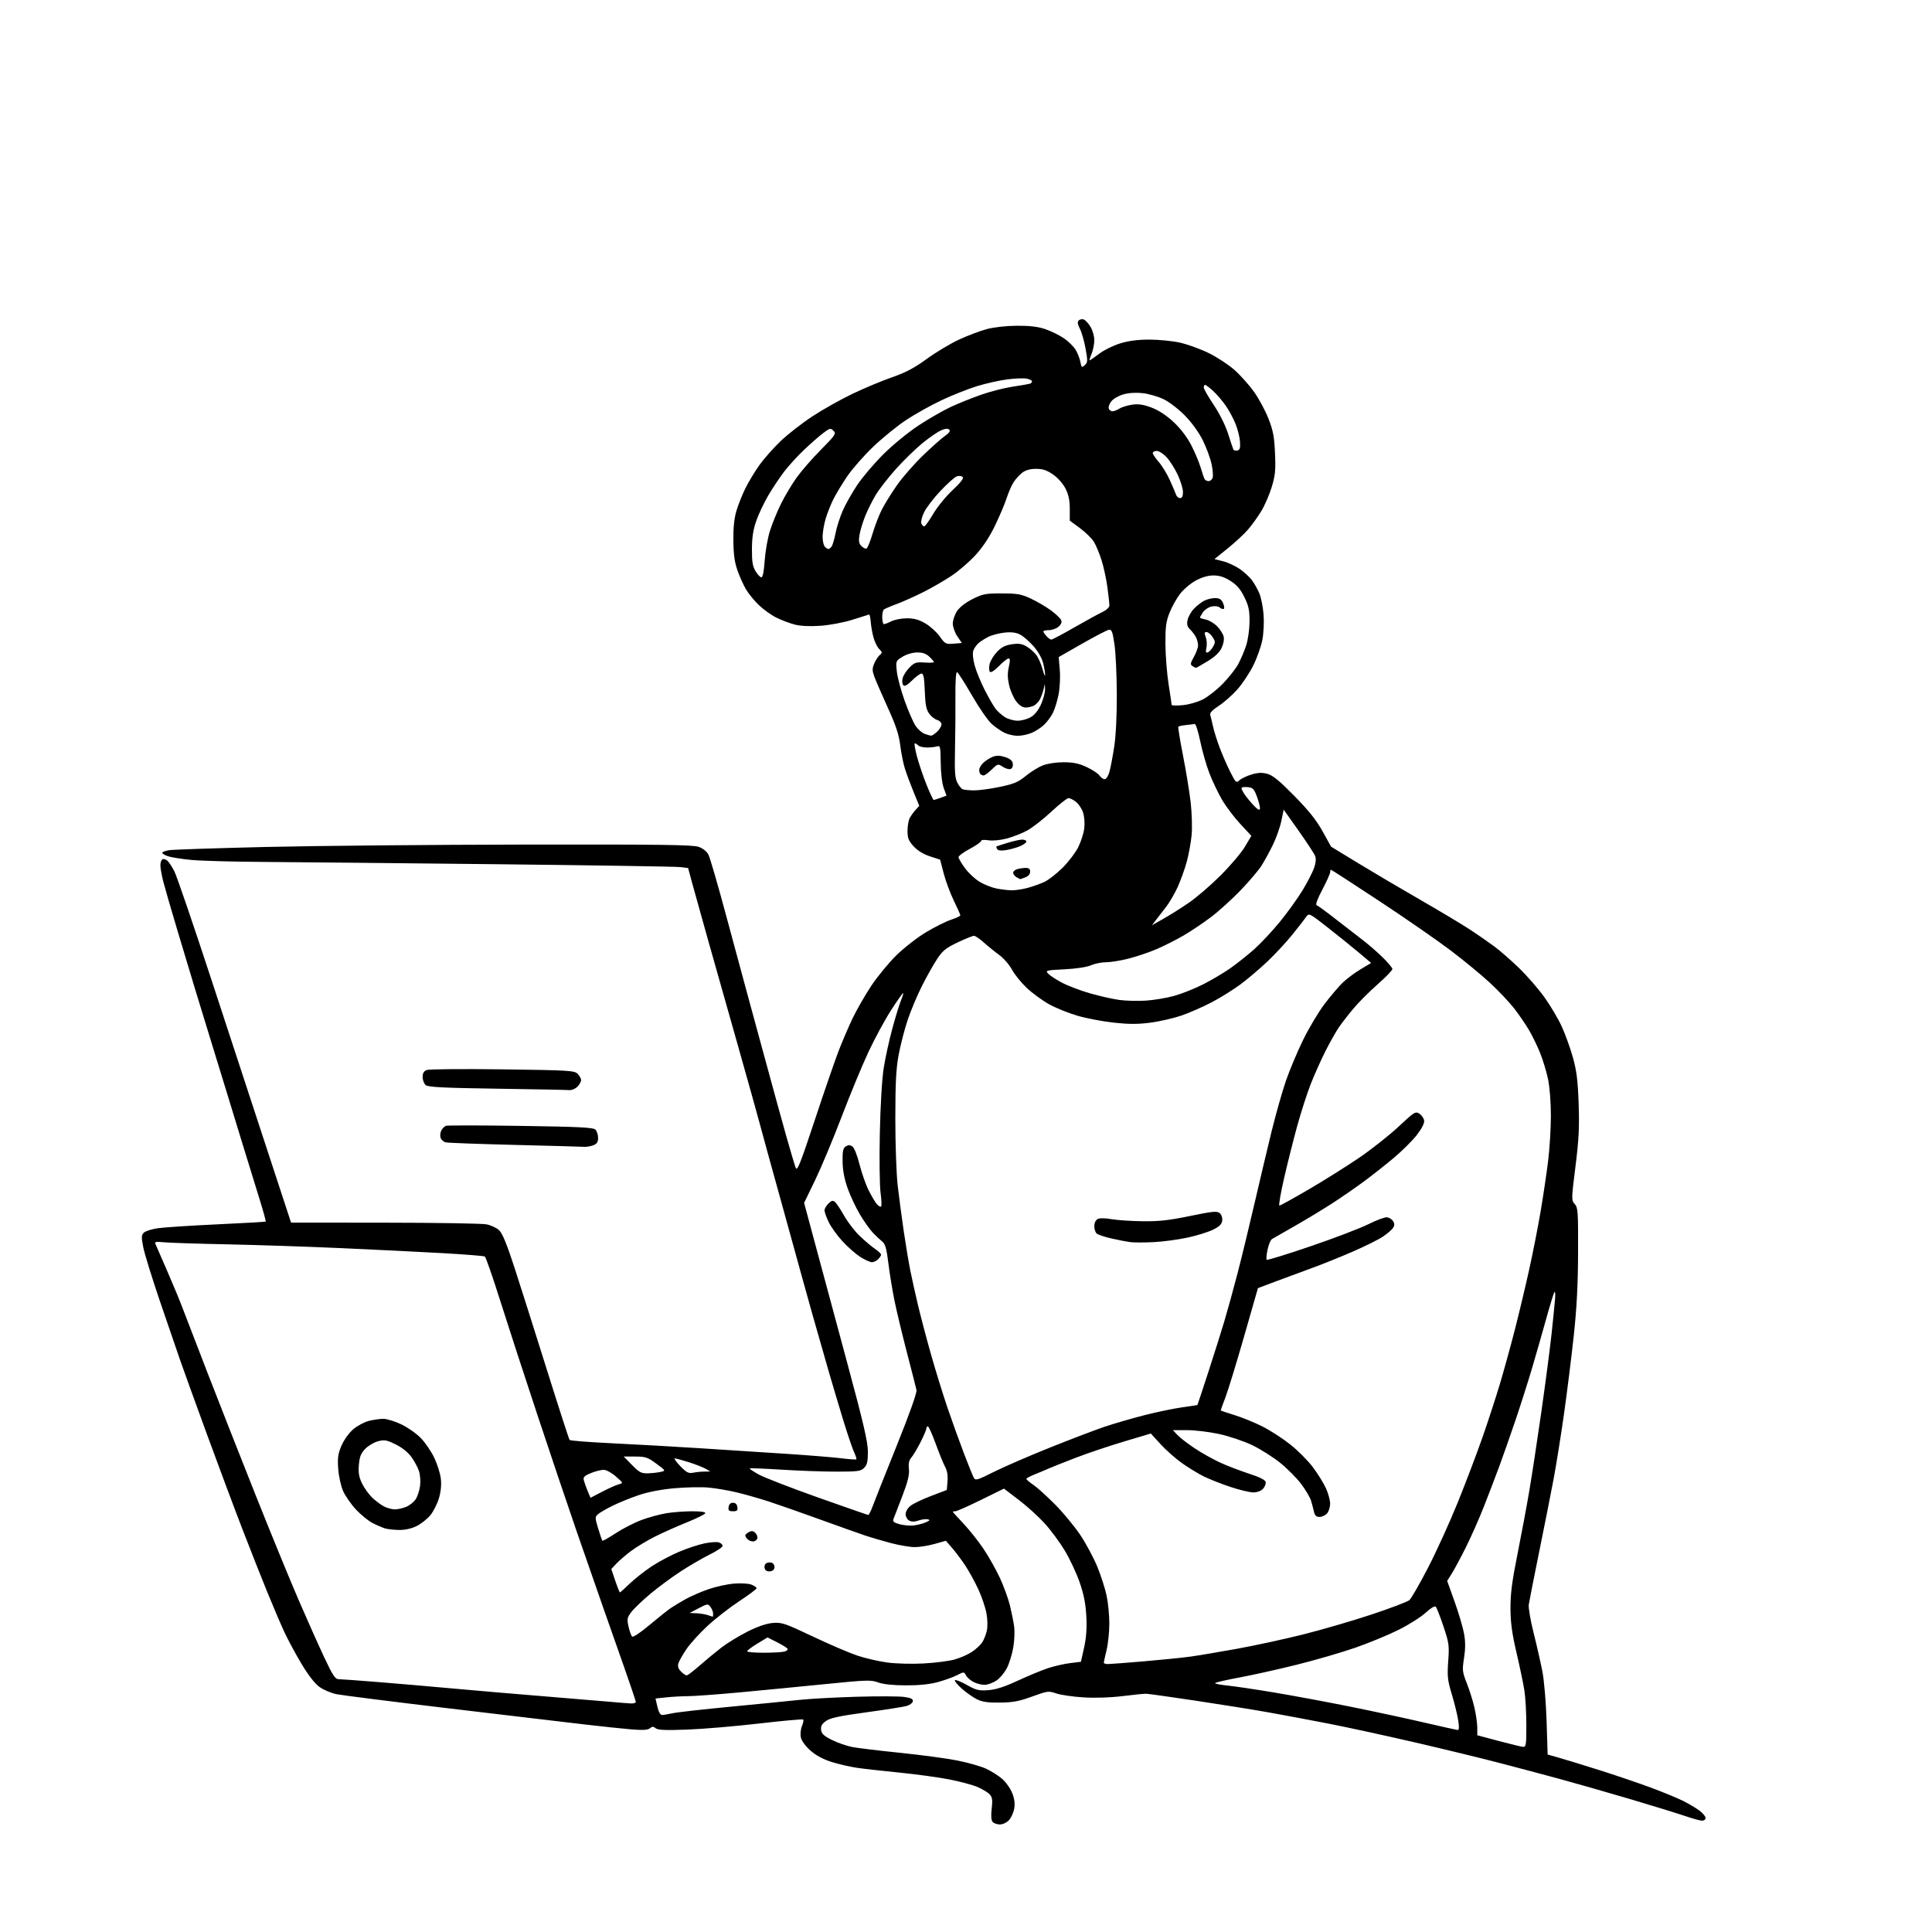 <svg version="1.1" xmlns="http://www.w3.org/2000/svg" xmlns:xlink="http://www.w3.org/1999/xlink" width="1024" height="1024" viewBox="0 0 1024 1024"><path stroke="none" fill="black" fill-rule="evenodd" d="M529.948,967.0C528.461,967.0 526.73,966.379 526.1,965.62C525.349,964.716 525.183,962.295 525.617,958.603C526.153,954.045 525.952,952.604 524.568,951.076C523.627,950.036 520.734,948.272 518.139,947.155C515.544,946.039 508.713,944.213 502.96,943.098C497.207,941.984 485.3,940.36 476.5,939.489C467.7,938.619 457.575,937.474 454.0,936.945C450.425,936.415 444.461,935.029 440.747,933.865C436.316,932.475 432.475,930.41 429.573,927.855C426.94,925.537 424.88,922.73 424.481,920.915C424.101,919.183 424.342,916.588 425.041,914.902C425.716,913.271 426.023,911.689 425.722,911.388C425.421,911.087 414.897,912.036 402.337,913.497C389.777,914.958 372.649,916.408 364.274,916.719C352.774,917.147 348.676,916.976 347.524,916.02C346.296,915 345.705,915 344.477,916.019C343.366,916.941 340.724,917.103 334.727,916.617C330.202,916.25 318.85,915.053 309.5,913.955C300.15,912.858 267.975,909.046 238.0,905.484C208.025,901.921 181.17,898.53 178.323,897.948C175.476,897.365 171.408,895.629 169.284,894.09C166.827,892.311 163.345,887.814 159.719,881.737C156.582,876.481 152.493,868.878 150.63,864.841C148.768,860.803 144.763,851.425 141.729,844.0C138.695,836.575 132.738,821.5 128.49,810.5C124.242,799.5 115.827,777.0 109.791,760.5C103.755,744.0 97.327,726.225 95.505,721.0C93.684,715.775 88.814,701.573 84.684,689.44C80.554,677.307 76.621,664.563 75.944,661.119C74.889,655.759 74.927,654.644 76.208,653.364C77.031,652.541 80.358,651.474 83.602,650.993C86.846,650.512 100.975,649.586 115.0,648.936C129.025,648.285 140.651,647.62 140.836,647.457C141.021,647.294 139.517,641.837 137.493,635.33C135.47,628.824 131.122,614.725 127.832,604.0C124.541,593.275 121.172,582.25 120.344,579.5C119.516,576.75 116.199,565.95 112.972,555.5C109.746,545.05 105.472,531.1 103.474,524.5C101.475,517.9 97.21,503.725 93.994,493.0C90.779,482.275 87.44,470.735 86.574,467.356C85.708,463.976 85,460.065 85,458.665C85,457.264 85.47,455.828 86.044,455.473C86.618,455.118 87.778,455.401 88.622,456.101C89.466,456.801 91.195,459.428 92.464,461.937C93.734,464.447 102.512,490.125 111.971,519.0C121.43,547.875 134.816,588.712 141.718,609.75L154.267,648.0L203.884,648.044C231.173,648.068 255.436,648.461 257.803,648.919C260.17,649.376 263.209,650.787 264.557,652.054C266.303,653.694 268.694,659.554 272.87,672.428C276.094,682.368 283.809,706.7 290.015,726.5C296.22,746.3 301.572,762.818 301.906,763.208C302.241,763.597 312.412,764.391 324.508,764.973C336.603,765.555 357.075,766.706 370.0,767.532C382.925,768.357 403.625,769.694 416.0,770.504C428.375,771.314 441.867,772.403 445.981,772.924C450.096,773.445 453.642,773.691 453.862,773.471C454.082,773.251 453.569,771.593 452.722,769.786C451.876,767.979 449.38,760.65 447.176,753.5C444.973,746.35 441.35,734.2 439.127,726.5C436.903,718.8 432.982,705.075 430.414,696.0C427.846,686.925 425.402,678.15 424.982,676.5C424.562,674.85 419.842,657.75 414.493,638.5C409.144,619.25 403.755,599.675 402.518,595.0C401.281,590.325 396.125,571.875 391.061,554.0C385.997,536.125 378.996,511.375 375.502,499.0C372.009,486.625 368.151,472.805 366.929,468.289L364.708,460.079L360.604,459.574C358.347,459.296 313.975,458.606 262.0,458.04C210.025,457.475 154.675,456.931 139.0,456.832C123.325,456.733 106.45,456.267 101.5,455.795C96.55,455.323 91.037,454.467 89.25,453.891C87.463,453.316 86,452.469 86,452.01C86,451.551 87.687,450.919 89.75,450.605C91.812,450.291 114.875,449.527 141.0,448.907C167.125,448.287 228.55,447.717 277.5,447.64C349.393,447.527 367.224,447.756 370.267,448.833C372.58,449.652 374.599,451.258 375.497,452.994C376.301,454.549 380.566,469.249 384.975,485.661C389.384,502.072 394.107,519.55 395.47,524.5C396.834,529.45 401.32,545.923 405.441,561.107C409.561,576.291 414.701,594.966 416.862,602.607C419.024,610.248 421.216,617.593 421.734,618.929C422.531,620.983 424.076,617.131 431.763,593.929C436.76,578.843 442.436,562.358 444.375,557.295C446.314,552.232 449.684,544.354 451.863,539.787C454.043,535.22 458.512,527.438 461.796,522.492C465.079,517.546 471.081,510.256 475.133,506.292C479.185,502.327 486.239,496.842 490.808,494.103C495.377,491.364 501.34,488.384 504.058,487.481C506.776,486.578 509.0,485.536 509.0,485.166C509.0,484.796 507.441,481.28 505.536,477.353C503.631,473.426 501.22,466.933 500.179,462.924L498.286,455.635L492.893,453.877C489.442,452.753 486.33,450.843 484.25,448.575C481.572,445.654 481.0,444.223 481.0,440.449C481,437.93 481.506,434.886 482.125,433.684C482.744,432.483 484.147,430.514 485.243,429.31L487.236,427.119L484.239,419.81C482.59,415.789 480.526,410.25 479.653,407.5C478.779,404.75 477.647,399.125 477.136,395.0C476.429,389.284 474.855,384.527 470.518,375.0C467.389,368.125 464.201,360.779 463.432,358.675C462.262,355.47 462.251,354.335 463.363,351.675C464.093,349.929 465.405,347.907 466.278,347.183C467.719,345.988 467.692,345.692 465.986,343.986C464.952,342.952 463.587,340.181 462.954,337.829C462.32,335.476 461.667,331.74 461.502,329.526C461.337,327.312 460.927,325.597 460.59,325.715C460.254,325.834 456.271,327.09 451.739,328.506C447.115,329.951 439.702,331.345 434.843,331.682C429.355,332.064 424.412,331.838 421.343,331.067C418.679,330.397 414.25,328.729 411.5,327.359C408.75,325.989 404.552,322.985 402.17,320.684C399.789,318.383 396.753,314.664 395.425,312.42C394.096,310.176 392.063,305.676 390.906,302.42C389.347,298.031 388.776,293.914 388.698,286.5C388.626,279.519 389.134,274.704 390.382,270.552C391.366,267.281 393.535,261.881 395.203,258.552C396.871,255.224 400.158,249.8 402.506,246.5C404.855,243.2 409.874,237.52 413.659,233.878C417.444,230.236 425.131,224.248 430.741,220.572C436.352,216.896 446.018,211.481 452.221,208.539C458.424,205.596 467.775,201.704 473.0,199.889C480.072,197.432 484.708,194.976 491.137,190.282C495.887,186.814 503.537,182.218 508.137,180.069C512.737,177.921 519.425,175.387 523.0,174.439C526.84,173.42 533.387,172.689 539.0,172.651C545.741,172.606 550.097,173.126 554.0,174.441C557.025,175.459 561.446,177.622 563.826,179.246C566.205,180.871 569.016,183.617 570.073,185.35C571.129,187.082 572.274,189.983 572.617,191.796C573.193,194.843 573.371,194.974 574.963,193.533C576.533,192.113 576.569,191.329 575.371,184.737C574.647,180.757 573.29,176.025 572.355,174.222C571.114,171.829 570.954,170.646 571.76,169.84C572.368,169.232 573.568,169.004 574.427,169.334C575.286,169.663 576.889,171.41 577.991,173.216C579.092,175.022 579.994,178.202 579.996,180.282C579.998,182.362 579.348,185.625 578.551,187.532C577.754,189.439 577.3,191 577.542,191.0C577.785,191 580.03,189.437 582.532,187.528C585.033,185.618 590.035,183.143 593.646,182.028C598.168,180.631 602.995,180 609.158,180C614.079,180 621.344,180.712 625.303,181.583C629.261,182.453 636.13,184.935 640.567,187.097C645.003,189.26 651.199,193.316 654.335,196.111C657.47,198.905 662.111,204.1 664.648,207.655C667.184,211.21 670.62,217.579 672.283,221.809C674.775,228.148 675.39,231.374 675.778,240.16C676.178,249.196 675.912,251.938 674.031,258.16C672.811,262.197 670.298,267.975 668.446,271.0C666.595,274.025 663.445,278.395 661.448,280.712C659.45,283.029 654.639,287.49 650.757,290.627L643.699,296.329L648.307,297.499C650.842,298.143 654.785,299.965 657.07,301.548C659.355,303.132 662.254,305.794 663.514,307.464C664.773,309.134 666.557,312.3 667.478,314.5C668.399,316.7 669.407,321.739 669.717,325.698C670.036,329.775 669.754,335.627 669.065,339.198C668.397,342.664 666.229,348.762 664.248,352.749C662.267,356.735 658.459,362.452 655.785,365.452C653.111,368.452 648.685,372.357 645.95,374.129C642.612,376.292 641.133,377.869 641.452,378.926C641.713,379.792 642.37,382.525 642.913,385.0C643.455,387.475 645.05,392.558 646.458,396.295C647.865,400.033 650.392,405.814 652.072,409.143C654.981,414.906 655.215,415.115 656.969,413.528C657.982,412.611 660.853,411.247 663.349,410.496C666.706,409.485 668.877,409.392 671.693,410.138C674.574,410.901 678.053,413.743 686.0,421.823C693.652,429.604 697.721,434.704 701.0,440.625L705.5,448.751L719.5,457.287C727.2,461.982 742.05,470.745 752.5,476.761C762.95,482.776 774.875,489.911 779.0,492.617C783.125,495.322 788.983,499.377 792.018,501.628C795.054,503.879 800.967,509.046 805.159,513.11C809.351,517.175 815.369,524.1 818.532,528.5C821.695,532.9 825.831,539.869 827.724,543.987C829.617,548.105 832.293,555.53 833.672,560.487C835.662,567.643 836.289,572.699 836.715,585.026C837.146,597.522 836.816,604.023 835.021,618.332C832.848,635.659 832.838,636.164 834.646,638.167C836.347,640.052 836.493,642.177 836.415,663.861C836.354,680.871 835.711,693.249 834.122,708.0C832.908,719.275 830.576,737.95 828.94,749.5C827.304,761.05 824.822,776.575 823.424,784.0C822.027,791.425 818.594,808.75 815.795,822.5C812.996,836.25 810.512,848.85 810.274,850.5C810.036,852.15 811.197,858.9 812.854,865.5C814.51,872.1 816.607,881.325 817.514,886.0C818.434,890.744 819.411,902.331 819.724,912.22L820.285,929.941L825.893,931.516C828.977,932.382 838.7,935.363 847.5,938.14C856.3,940.916 868.757,945.148 875.183,947.543C881.608,949.938 889.258,953.096 892.183,954.561C895.107,956.025 898.962,958.321 900.75,959.663C902.538,961.004 904.0,962.754 904.0,963.551C904.0,964.348 903.179,965.0 902.175,965.0C901.171,965.0 897.009,963.857 892.925,962.459C888.841,961.062 875.6,956.989 863.5,953.41C851.4,949.83 834.75,945.07 826.5,942.833C818.25,940.595 803.85,936.77 794.5,934.331C785.15,931.892 765.125,927.028 750.0,923.521C734.875,920.014 714.4,915.562 704.5,913.627C694.6,911.692 679.975,908.951 672.0,907.535C664.025,906.12 646.7,903.343 633.5,901.365C620.3,899.387 608.6,897.744 607.5,897.715C606.4,897.687 600.775,898.25 595.0,898.967C588.542,899.769 580.574,900.031 574.301,899.648C568.691,899.306 562.185,898.365 559.843,897.558C555.754,896.149 555.242,896.215 547.042,899.205C540.138,901.723 536.87,902.337 530.0,902.41C523.578,902.478 520.583,902.044 517.75,900.636C515.688,899.611 512.088,897.069 509.75,894.986C507.413,892.903 505.792,890.9 506.149,890.534C506.506,890.168 509.336,891.301 512.438,893.052C517.369,895.835 518.796,896.183 523.789,895.822C527.87,895.526 532.355,894.084 539.5,890.768C545.0,888.216 552.2,885.239 555.5,884.153C558.8,883.067 564.068,881.864 567.206,881.479L572.912,880.78L574.586,873.26C575.765,867.96 576.116,863.046 575.774,856.619C575.422,850.009 574.45,845.073 572.239,838.68C570.562,833.829 567.01,826.242 564.345,821.818C561.68,817.395 556.842,810.868 553.593,807.314C550.345,803.759 544.183,798.184 539.901,794.924L532.115,788.997L519.921,794.999C513.214,798.299 507.113,801.0 506.363,801.0C505.614,801.0 505.0,801.124 505.0,801.275C505.0,801.426 507.524,804.218 510.608,807.48C513.692,810.742 518.48,816.765 521.247,820.866C524.014,824.966 527.954,831.961 530.003,836.41C532.052,840.86 534.438,847.425 535.306,851.0C536.174,854.575 537.166,859.525 537.511,862.0C537.856,864.475 537.671,869.383 537.099,872.907C536.528,876.432 535.034,881.381 533.78,883.906C532.526,886.431 529.971,889.51 528.102,890.749C526.233,891.987 523.398,893.0 521.802,893.0C520.206,893.0 517.586,892.32 515.98,891.49C514.374,890.659 512.58,889.083 511.993,887.988C510.937,886.013 510.896,886.013 507.154,887.922C505.078,888.98 500.482,890.628 496.94,891.583C492.671,892.734 486.96,893.304 480.0,893.274C473.196,893.244 468.06,892.696 465.408,891.714C461.664,890.329 459.285,890.405 437.408,892.608C424.259,893.932 403.825,895.909 392.0,897.002C380.175,898.094 367.979,898.991 364.897,898.994C361.815,898.997 356.622,899.279 353.358,899.62L347.422,900.241L348.439,904.62C349.096,907.453 349.993,908.991 350.977,908.976C351.815,908.962 354.3,908.545 356.5,908.048C358.7,907.551 372.65,905.983 387.5,904.563C402.35,903.143 418.775,901.516 424.0,900.949C429.225,900.381 442.749,899.646 454.052,899.315C465.356,898.984 476.746,899.035 479.362,899.427C482.978,899.969 484.045,900.526 483.81,901.748C483.639,902.633 482.15,903.74 480.5,904.209C478.85,904.678 469.218,906.191 459.096,907.572C444.886,909.511 440.031,910.554 437.79,912.149C435.623,913.692 434.966,914.885 435.194,916.858C435.435,918.942 436.663,920.079 441.0,922.24C444.025,923.747 448.905,925.431 451.844,925.982C454.784,926.533 466.259,927.916 477.344,929.055C488.43,930.194 502.0,932.023 507.5,933.12C513.0,934.216 519.771,936.146 522.546,937.408C525.321,938.67 529.229,941.14 531.231,942.898C533.232,944.655 535.628,948.078 536.554,950.503C537.712,953.534 538.02,956.101 537.538,958.707C537.153,960.793 535.896,963.513 534.745,964.75C533.57,966.012 531.465,967.0 529.948,967.0zM807.25,925.867C808.825,925.987 808.999,924.827 808.992,914.25C808.988,907.788 808.525,899.575 807.963,896.0C807.401,892.425 805.523,883.425 803.788,876.0C801.402,865.785 800.623,860.067 800.586,852.5C800.548,844.812 801.394,838.223 804.244,824.0C806.283,813.825 809.094,798.793 810.491,790.596C811.889,782.399 814.807,763.274 816.977,748.096C819.147,732.918 821.595,714.2 822.418,706.5C823.24,698.8 824.056,690.599 824.231,688.276C824.405,685.953 824.258,684.378 823.903,684.776C823.548,685.174 821.574,691.575 819.515,699.0C817.457,706.425 814.039,718.35 811.921,725.5C809.802,732.65 805.854,745.025 803.148,753.0C800.442,760.975 796.651,771.775 794.724,777.0C792.796,782.225 789.113,791.86 786.538,798.41C783.964,804.961 779.597,814.824 776.836,820.328C774.074,825.832 770.737,832.04 769.421,834.125L767.029,837.914L770.956,848.877C773.116,854.906 775.371,862.529 775.967,865.816C776.744,870.1 776.745,873.762 775.971,878.75C774.966,885.227 775.066,886.15 777.424,892.104C778.817,895.622 780.635,901.425 781.464,905.0C782.292,908.575 782.977,913.35 782.985,915.612L783.0,919.724L794.25,922.729C800.438,924.382 806.288,925.794 807.25,925.867zM772.599,916.926C773.364,916.977 773.447,915.408 772.872,911.75C772.419,908.862 770.897,902.675 769.491,898.0C767.242,890.52 767.013,888.42 767.586,880.5C768.191,872.127 768.015,870.838 765.059,862.0C763.311,856.775 761.475,852.09 760.978,851.588C760.437,851.041 758.287,852.324 755.609,854.793C753.152,857.058 746.722,861.124 741.321,863.829C735.919,866.534 725.579,870.803 718.342,873.315C711.105,875.828 697.155,879.884 687.342,882.329C677.529,884.774 663.763,887.837 656.751,889.137C649.739,890.437 644.001,891.775 644.001,892.112C644,892.448 647.038,893.029 650.75,893.402C654.462,893.775 665.6,895.433 675.5,897.087C685.4,898.741 703.4,902.089 715.5,904.527C727.6,906.965 745.15,910.735 754.5,912.905C763.85,915.076 771.994,916.885 772.599,916.926zM334.25,902.864C335.762,902.939 337.0,902.603 337.0,902.119C337.0,901.634 334.332,893.646 331.071,884.369C327.81,875.091 322.684,860.525 319.681,852.0C316.677,843.475 310.412,825.475 305.759,812.0C301.105,798.525 291.626,770.4 284.693,749.5C277.761,728.6 268.9,701.39 265.002,689.033C261.105,676.676 257.489,666.302 256.967,665.98C256.445,665.657 246.226,664.844 234.259,664.172C222.292,663.5 198.1,662.308 180.5,661.523C162.9,660.737 135.675,659.834 120.0,659.515C104.325,659.197 89.306,658.702 86.623,658.417C82.854,658.015 81.877,658.193 82.322,659.199C82.639,659.914 85.442,666.346 88.553,673.491C91.663,680.636 95.219,689.186 96.455,692.491C97.691,695.796 103.757,711.55 109.936,727.5C116.115,743.45 127.701,772.897 135.682,792.938C143.664,812.978 153.91,837.953 158.451,848.438C162.992,858.922 169.089,872.562 172,878.75C176.289,887.865 177.694,890.0 179.407,890.0C180.569,890.0 190.065,890.688 200.51,891.529C210.954,892.37 228.95,893.922 240.5,894.979C252.05,896.035 272.975,897.828 287.0,898.962C301.025,900.096 316.775,901.408 322.0,901.876C327.225,902.345 332.738,902.789 334.25,902.864zM363.942,888.0C364.46,888.0 367.497,885.701 370.692,882.89C373.886,880.08 379.087,875.779 382.248,873.333C385.41,870.887 391.71,867.027 396.248,864.755C401.667,862.042 406.261,860.478 409.629,860.198C414.352,859.806 416.026,860.373 430.743,867.347C439.534,871.514 450.156,876.073 454.347,877.48C458.538,878.887 465.687,880.54 470.233,881.153C474.916,881.785 483.269,882.009 489.5,881.671C495.55,881.343 502.91,880.41 505.856,879.599C508.803,878.788 512.954,876.973 515.082,875.564C517.21,874.156 519.682,871.888 520.576,870.524C521.469,869.161 522.576,866.382 523.034,864.349C523.522,862.184 523.443,858.342 522.842,855.076C522.278,852.009 520.353,846.324 518.563,842.443C516.773,838.562 513.699,832.937 511.731,829.943C509.762,826.949 506.616,822.733 504.739,820.573L501.325,816.645L495.347,818.323C492.059,819.245 487.346,820.0 484.873,820.0C482.4,820.0 476.804,819.066 472.438,817.924C468.072,816.781 461.8,814.944 458.5,813.839C455.2,812.735 444.4,808.895 434.5,805.306C424.6,801.717 412.552,797.49 407.726,795.912C402.9,794.334 395.241,792.146 390.707,791.05C386.172,789.954 379.321,788.779 375.481,788.439C371.641,788.099 363.55,788.261 357.5,788.799C350.539,789.418 343.607,790.749 338.621,792.425C334.287,793.881 327.987,796.439 324.621,798.109C321.254,799.779 317.761,801.813 316.859,802.629C315.339,804.003 315.353,804.56 317.05,810.164C318.057,813.492 319.062,816.395 319.282,816.615C319.501,816.835 322.706,815.028 326.402,812.6C330.098,810.173 336.244,807.029 340.058,805.615C343.873,804.202 349.808,802.588 353.247,802.03C356.686,801.472 362.8,801.012 366.833,801.008C371.486,801.003 374.039,801.382 373.819,802.044C373.627,802.618 369.202,804.806 363.985,806.905C358.768,809.005 351.153,812.408 347.062,814.468C342.972,816.528 337.347,819.914 334.562,821.991C331.778,824.068 328.262,827.083 326.75,828.689L323.999,831.61L326.092,837.805C327.242,841.212 328.359,844.0 328.574,844.0C328.789,844.0 331.11,841.925 333.732,839.389C336.355,836.853 341.542,832.759 345.26,830.292C348.977,827.825 355.536,824.323 359.834,822.511C364.133,820.698 370.201,818.685 373.318,818.038C376.436,817.391 379.89,817.148 380.993,817.498C382.097,817.848 383.0,818.683 383.0,819.353C383.0,820.023 379.962,822.066 376.25,823.893C372.538,825.72 365.675,829.701 361.0,832.74C356.325,835.778 349.078,841.114 344.895,844.597C340.713,848.08 336.132,852.449 334.716,854.306C332.378,857.37 332.232,858.088 333.128,862.091C333.671,864.516 334.517,866.905 335.008,867.4C335.535,867.932 339.3,865.446 344.2,861.33C348.765,857.496 353.85,853.443 355.5,852.323C357.15,851.202 360.75,849.037 363.5,847.51C366.25,845.983 371.65,843.644 375.5,842.313C379.35,840.982 385.425,839.647 389.0,839.347C392.67,839.04 396.697,839.27 398.25,839.876C399.762,840.467 401.0,841.327 401.0,841.788C401.0,842.248 396.837,845.365 391.75,848.713C386.663,852.062 379.092,857.961 374.926,861.822C370.76,865.684 365.737,871.241 363.762,874.171C361.788,877.102 359.886,880.489 359.535,881.699C359.099,883.204 359.545,884.545 360.949,885.949C362.077,887.077 363.424,888.0 363.942,888.0zM587.25,881.987C588.487,881.98 597.15,881.321 606.5,880.523C615.85,879.724 626.875,878.602 631.0,878.03C635.125,877.457 646.15,875.604 655.5,873.912C664.85,872.22 680.6,868.812 690.5,866.34C700.4,863.867 716.753,859.106 726.84,855.76C736.926,852.413 746.001,848.961 747.005,848.088C748.009,847.215 752.44,839.525 756.852,831.0C761.265,822.475 768.338,806.95 772.57,796.5C776.803,786.05 782.703,770.525 785.682,762.0C788.661,753.475 792.846,740.65 794.981,733.5C797.116,726.35 800.655,713.525 802.844,705.0C805.034,696.475 808.452,682.149 810.44,673.165C812.429,664.181 815.175,650.231 816.543,642.165C817.911,634.099 819.698,622.113 820.515,615.53C821.332,608.946 822.0,598.063 822.0,591.345C822.0,584.301 821.362,576.1 820.494,571.97C819.665,568.032 817.798,561.838 816.345,558.205C814.892,554.572 812.236,549.097 810.444,546.039C808.651,542.981 805.093,537.783 802.537,534.489C799.98,531.195 794.201,525.084 789.694,520.909C785.187,516.733 775.789,508.993 768.809,503.708C761.829,498.422 744.821,486.651 731.014,477.549C717.208,468.447 705.706,461.0 705.455,461.0C705.205,461.0 705.0,461.6 705.0,462.333C705.0,463.066 703.135,467.207 700.855,471.535C698.216,476.543 697.132,479.544 697.871,479.79C698.511,480.004 703.155,483.4 708.193,487.339C713.23,491.278 719.635,496.237 722.426,498.361C725.217,500.484 729.862,504.518 732.75,507.326C735.638,510.134 738.0,512.969 738.0,513.627C738.0,514.284 734.5,517.899 730.222,521.661C725.944,525.422 720.206,531.162 717.472,534.415C714.737,537.668 711.237,542.168 709.693,544.415C708.149,546.662 704.948,552.325 702.579,557.0C700.21,561.675 696.683,569.55 694.74,574.5C692.797,579.45 689.559,589.492 687.544,596.816C685.529,604.14 682.389,616.627 680.568,624.566C678.746,632.505 677.641,639.0 678.11,639.0C678.58,639.0 685.61,635.115 693.732,630.366C701.855,625.618 713.861,618.08 720.414,613.616C726.967,609.152 736.335,601.753 741.232,597.173C749.663,589.288 750.251,588.922 752.318,590.288C753.518,591.08 754.647,592.716 754.827,593.922C755.035,595.315 753.625,598.097 750.967,601.543C748.664,604.528 743.117,610.039 738.64,613.791C734.163,617.543 726.939,623.232 722.588,626.433C718.236,629.635 710.811,634.758 706.088,637.818C701.364,640.879 692.55,646.209 686.5,649.664C680.45,653.119 674.906,656.295 674.18,656.723C673.454,657.15 672.398,659.669 671.834,662.321C671.27,664.972 671.066,667.399 671.381,667.714C671.696,668.03 682.202,664.789 694.727,660.513C707.252,656.238 721.029,650.972 725.342,648.812C729.655,646.652 734.109,645.023 735.24,645.193C736.371,645.362 737.789,646.288 738.393,647.25C739.184,648.513 739.187,649.487 738.402,650.75C737.803,651.712 735.39,653.803 733.04,655.395C730.689,656.987 723.306,660.649 716.633,663.534C709.96,666.418 700.675,670.16 696.0,671.85C691.325,673.54 682.826,676.682 677.112,678.833L666.725,682.744L659.456,708.122C655.459,722.08 651.021,736.591 649.594,740.369C648.167,744.147 647.0,747.366 647.0,747.522C647.0,747.678 650.24,748.789 654.201,749.992C658.161,751.195 664.828,753.903 669.017,756.009C673.206,758.115 679.89,762.433 683.872,765.605C687.853,768.777 693.174,774.101 695.696,777.436C698.218,780.771 701.339,785.75 702.631,788.5C703.923,791.25 704.985,795.04 704.99,796.921C704.996,798.803 704.255,801.165 703.345,802.171C702.435,803.177 700.643,804.0 699.364,804.0C697.641,804.0 696.88,803.287 696.429,801.25C696.094,799.737 695.395,797.094 694.874,795.376C694.354,793.658 692.01,789.688 689.665,786.553C687.32,783.418 682.273,778.341 678.451,775.269C674.628,772.198 667.9,767.97 663.5,765.874C659.1,763.779 651.246,761.15 646.047,760.032C640.848,758.914 633.232,758.0 629.123,758.0L621.651,758.0L624.076,760.586C625.409,762.008 629.508,765.173 633.183,767.618C636.859,770.064 642.934,773.471 646.683,775.189C650.433,776.907 657.325,779.554 662.0,781.072C667.628,782.899 670.614,784.392 670.838,785.49C671.023,786.402 670.391,788.015 669.433,789.074C668.354,790.266 666.376,791.0 664.243,791.0C662.346,791.0 656.797,789.661 651.91,788.023C647.024,786.386 640.658,783.857 637.763,782.404C634.868,780.95 629.758,777.817 626.406,775.441C623.054,773.065 617.983,768.573 615.137,765.46L609.963,759.798L595.731,764.038C587.904,766.37 576.325,770.271 570.0,772.707C563.675,775.143 557.15,777.744 555.5,778.486C553.85,779.228 550.587,780.597 548.25,781.526C545.913,782.456 544.003,783.506 544.007,783.859C544.011,784.211 545.67,785.625 547.695,787.0C549.719,788.375 554.922,793.077 559.256,797.448C563.59,801.82 569.617,809.124 572.649,813.681C575.681,818.237 579.723,825.796 581.632,830.478C583.541,835.16 585.747,842.031 586.534,845.746C587.321,849.461 587.966,856.1 587.967,860.5C587.968,864.9 587.317,871.2 586.52,874.5C585.723,877.8 585.055,880.837 585.036,881.25C585.016,881.663 586.013,881.994 587.25,881.987zM404.75,875.986C409.562,875.979 414.507,875.703 415.739,875.373C416.97,875.043 417.726,874.365 417.418,873.867C417.11,873.369 414.598,871.816 411.835,870.416L406.811,867.87L401.405,871.147C398.432,872.948 396.0,874.777 396.0,875.211C396.0,875.645 399.938,875.994 404.75,875.986zM377.75,856.9C377.887,856.955 377.986,856.212 377.968,855.25C377.951,854.288 377.317,852.683 376.56,851.684C375.243,849.947 374.975,849.977 370.342,852.388L365.5,854.907L369.0,855.053C370.925,855.134 373.625,855.56 375.0,856.0C376.375,856.44 377.613,856.845 377.75,856.9zM408.246,832.82C406.861,833.017 405.749,832.508 405.363,831.503C405.017,830.602 405.196,829.404 405.761,828.839C406.326,828.274 407.623,827.973 408.644,828.17C409.709,828.375 410.5,829.374 410.5,830.514C410.5,831.813 409.721,832.611 408.246,832.82zM399.093,817.0C398.162,817.0 396.86,816.46 396.2,815.8C395.54,815.14 395.0,814.256 395.0,813.835C395.0,813.415 395.869,812.605 396.931,812.037C398.381,811.261 399.241,811.384 400.388,812.531C401.228,813.371 401.661,814.72 401.351,815.529C401.04,816.338 400.024,817.0 399.093,817.0zM211.434,810.914C208.72,810.867 205.375,810.485 204.0,810.065C202.625,809.645 199.689,808.376 197.475,807.245C195.262,806.115 191.31,802.901 188.694,800.104C186.077,797.306 182.996,792.876 181.845,790.259C180.679,787.605 179.535,782.386 179.259,778.46C178.85,772.637 179.155,770.511 181.024,766.166C182.324,763.145 184.947,759.489 187.2,757.56C189.355,755.717 193.09,753.711 195.501,753.104C197.913,752.497 201.374,752 203.193,752.001C205.012,752.001 209.248,753.302 212.607,754.891C215.966,756.48 220.633,759.742 222.979,762.14C225.325,764.538 228.553,769.252 230.153,772.615C231.753,775.978 233.327,780.966 233.651,783.698C234.032,786.914 233.68,790.576 232.654,794.083C231.782,797.062 229.704,801.147 228.036,803.16C226.367,805.173 223.06,807.761 220.685,808.91C217.962,810.229 214.548,810.968 211.434,810.914zM484.0,808.547C485.925,808.357 488.85,807.636 490.5,806.944C492.865,805.951 493.12,805.595 491.705,805.261C490.717,805.027 488.535,805.315 486.856,805.9C484.769,806.628 483.201,806.643 481.901,805.947C480.846,805.383 480.0,803.865 480.0,802.537C480.0,801.147 481.098,799.282 482.621,798.084C484.062,796.95 488.972,794.605 493.531,792.873L501.821,789.724L502.205,785.112C502.457,782.091 502.024,779.465 500.951,777.5C500.049,775.85 497.798,770.337 495.948,765.25C494.098,760.163 492.228,756.0 491.792,756.0C491.356,756.0 491.0,756.507 491.0,757.126C491.0,757.746 489.609,761.008 487.909,764.376C486.208,767.744 484.027,771.4 483.06,772.5C481.794,773.94 481.425,775.642 481.74,778.579C482.07,781.657 481.202,785.216 478.202,793.079C476.015,798.811 473.922,804.236 473.55,805.136C473.026,806.402 473.735,807.011 476.687,807.831C478.784,808.414 482.075,808.736 484.0,808.547zM460.167,802.952C460.534,802.978 461.615,800.862 462.57,798.25C463.524,795.638 469.239,781.239 475.27,766.254C482.139,749.184 486.056,738.166 485.757,736.754C485.495,735.514 483.229,726.625 480.722,717.0C478.215,707.375 475.243,694.99 474.117,689.477C472.991,683.964 471.523,675.003 470.855,669.563C469.903,661.816 469.207,659.327 467.645,658.086C466.548,657.214 464.348,655.15 462.755,653.5C461.163,651.85 458.055,647.488 455.849,643.806C453.643,640.124 450.677,633.824 449.257,629.806C447.512,624.865 446.648,620.275 446.588,615.626C446.517,610.11 446.846,608.531 448.25,607.631C449.508,606.825 450.48,606.813 451.708,607.587C452.728,608.231 454.273,612.053 455.546,617.082C456.718,621.712 458.926,627.975 460.453,631.0C461.979,634.025 463.912,637.277 464.748,638.226C465.583,639.176 466.583,639.758 466.969,639.519C467.354,639.281 467.247,636.029 466.731,632.293C466.215,628.557 466.035,614.25 466.33,600.5C466.657,585.299 467.48,571.69 468.431,565.778C469.29,560.432 471.35,551.067 473.009,544.968C474.667,538.868 476.7,532.262 477.525,530.286C478.351,528.31 478.876,526.543 478.692,526.359C478.509,526.175 475.671,530.182 472.387,535.263C469.102,540.343 463.675,550.35 460.327,557.5C456.979,564.65 450.551,580.175 446.041,592.0C441.532,603.825 435.221,618.913 432.018,625.529L426.194,637.557L431.976,659.029C435.156,670.838 442.762,699.05 448.879,721.722C457.695,754.399 460.0,764.298 460.0,769.472C460.0,774.667 459.591,776.409 458.0,778.0C456.209,779.791 454.67,780 443.25,779.995C436.238,779.993 423.132,779.523 414.127,778.952C405.121,778.381 397.582,778.085 397.372,778.295C397.162,778.505 399.355,779.974 402.245,781.56C405.135,783.145 419.2,788.596 433.5,793.673C447.8,798.75 459.8,802.925 460.167,802.952zM388.5,801.0C386.335,801.0 385.918,800.596 386.18,798.75C386.39,797.273 387.187,796.5 388.5,796.5C389.813,796.5 390.61,797.273 390.82,798.75C391.082,800.596 390.665,801.0 388.5,801.0zM209.282,799.994C210.812,799.997 213.533,799.386 215.328,798.636C217.123,797.886 219.366,796.09 220.314,794.644C221.261,793.198 222.307,790.043 222.637,787.633C222.969,785.21 222.714,781.664 222.067,779.704C221.424,777.754 219.603,774.372 218.021,772.188C216.237,769.726 213.069,767.202 209.677,765.543C204.862,763.187 203.741,762.993 200.306,763.918C198.16,764.495 195.114,766.315 193.536,767.962C191.286,770.311 190.571,772.132 190.215,776.417C189.868,780.601 190.255,782.896 191.87,786.232C193.03,788.627 195.446,792.002 197.239,793.733C199.033,795.463 201.85,797.578 203.5,798.433C205.15,799.288 207.752,799.99 209.282,799.994zM319.236,790.609C322.681,788.817 326.607,787.065 327.961,786.714C330.412,786.079 330.406,786.062 326.461,782.58C324.268,780.644 321.389,779.065 320.011,779.042C318.641,779.019 315.588,779.788 313.225,780.75C309.733,782.172 309.024,782.886 309.435,784.558C309.714,785.69 310.623,788.248 311.457,790.242L312.971,793.867L319.236,790.609zM526.782,780.123C532.127,777.448 545.5,771.653 556.5,767.245C567.5,762.837 580.55,757.865 585.5,756.197C590.45,754.529 599.9,751.784 606.5,750.096C613.1,748.409 622.1,746.533 626.5,745.928C630.9,745.322 634.571,744.754 634.658,744.664C634.745,744.574 637.303,736.85 640.343,727.5C643.382,718.15 647.217,706.0 648.864,700.5C650.51,695.0 653.672,683.525 655.89,675.0C658.107,666.475 662.206,649.6 664.999,637.5C667.791,625.4 671.874,608.188 674.071,599.252C676.268,590.315 679.658,578.39 681.603,572.752C683.548,567.113 687.631,557.402 690.676,551.17C693.721,544.939 698.827,536.389 702.021,532.17C705.216,527.952 709.555,522.841 711.665,520.813C713.774,518.785 718.029,515.609 721.119,513.757L726.738,510.388L720.119,504.814C716.479,501.748 709.067,495.775 703.65,491.54C693.878,483.902 693.788,483.858 692.283,486.007C691.448,487.198 688.159,491.413 684.972,495.374C681.786,499.335 675.874,505.709 671.836,509.538C667.797,513.367 661.386,518.82 657.59,521.655C653.793,524.491 646.82,528.83 642.094,531.297C637.367,533.765 630.125,536.929 626.0,538.328C621.875,539.726 614.573,541.391 609.773,542.026C603.21,542.895 598.424,542.899 590.47,542.043C584.652,541.417 575.979,539.773 571.196,538.39C566.413,537.008 559.575,534.246 556.0,532.253C552.425,530.26 547.122,526.383 544.216,523.638C541.31,520.892 537.773,516.516 536.356,513.914C534.94,511.311 531.918,507.832 529.641,506.182C527.363,504.533 523.7,501.567 521.5,499.592C519.3,497.617 516.925,496.001 516.222,496.001C515.518,496 511.625,497.575 507.569,499.499C501.369,502.442 499.642,503.834 496.716,508.249C494.802,511.137 491.176,517.581 488.66,522.569C486.143,527.556 482.731,535.674 481.078,540.608C479.425,545.541 477.28,553.836 476.312,559.039C474.938,566.42 474.549,573.885 474.543,593.0C474.538,606.506 475.107,622.436 475.81,628.5C476.511,634.55 477.953,645.415 479.012,652.645C480.072,659.875 481.656,669.325 482.533,673.645C483.409,677.965 485.247,686.225 486.617,692.0C487.987,697.775 491.079,709.475 493.489,718.0C495.899,726.525 499.87,739.35 502.313,746.5C504.757,753.65 508.645,764.429 510.952,770.454C513.26,776.479 515.579,782.213 516.106,783.197C516.984,784.839 517.865,784.585 526.782,780.123zM343.458,780.882C345.681,780.817 348.72,780.479 350.211,780.132C352.913,779.502 352.905,779.487 347.834,775.75C343.27,772.385 342.122,772.0 336.665,772.0L330.584,772.0L335.0,776.5C338.868,780.441 339.918,780.985 343.458,780.882zM367.375,780.566C368.956,780.255 371.656,779.984 373.375,779.965L376.5,779.929L374.0,778.482C372.625,777.686 368.64,776.127 365.145,775.017C361.649,773.908 358.295,773.0 357.692,773.0C357.088,773.0 358.373,774.83 360.547,777.066C363.863,780.477 364.963,781.041 367.375,780.566zM462.124,669.0C461.171,669.0 458.391,667.728 455.946,666.174C453.501,664.62 449.204,660.832 446.399,657.756C443.593,654.681 440.331,650.107 439.149,647.593C437.967,645.079 437.0,642.342 437.0,641.511C437.0,640.68 437.93,639.07 439.067,637.933C440.685,636.315 441.438,636.118 442.534,637.028C443.304,637.667 445.493,640.96 447.397,644.345C449.301,647.73 453.029,652.568 455.68,655.096C458.331,657.624 461.962,660.692 463.75,661.914C465.538,663.136 467.0,664.523 467.0,664.997C467.0,665.47 466.293,666.564 465.429,667.429C464.564,668.293 463.077,669.0 462.124,669.0zM611.5,658.351C606.55,658.6 600.925,658.596 599.0,658.342C597.075,658.088 592.606,657.22 589.069,656.413C585.532,655.606 582.045,654.452 581.319,653.85C580.594,653.248 580.0,651.476 580.0,649.913C580.0,648.227 580.712,646.692 581.75,646.14C582.834,645.564 585.594,645.575 589.0,646.17C592.025,646.698 599.45,647.2 605.5,647.284C614.196,647.405 619.465,646.825 630.655,644.517C642.744,642.023 645.049,641.796 646.455,642.963C647.404,643.75 647.974,645.424 647.801,646.914C647.575,648.851 646.366,650.063 642.984,651.743C640.5,652.977 634.425,654.867 629.484,655.943C624.543,657.019 616.45,658.103 611.5,658.351zM309.685,607.84C308.483,607.751 291.975,607.296 273.0,606.827C254.025,606.358 237.517,605.754 236.317,605.485C235.116,605.216 233.853,604.113 233.511,603.035C233.169,601.958 233.352,600.211 233.917,599.155C234.482,598.099 235.561,596.999 236.315,596.709C237.069,596.42 254.894,596.436 275.926,596.746C307.03,597.204 314.431,597.573 315.583,598.726C316.362,599.505 317.0,601.472 317.0,603.096C317.0,605.346 316.389,606.282 314.435,607.025C313.024,607.561 310.887,607.928 309.685,607.84zM301.75,577.78C300.512,577.659 283.256,577.322 263.402,577.03C234.88,576.611 226.957,576.212 225.652,575.128C224.743,574.373 224.0,572.449 224.0,570.853C224.0,568.758 224.626,567.718 226.25,567.113C227.488,566.653 245.551,566.502 266.39,566.778C301.612,567.245 304.411,567.411 306.14,569.14C307.163,570.163 308.0,571.675 308.0,572.5C308.0,573.325 307.1,574.9 306.0,576.0C304.9,577.1 302.988,577.901 301.75,577.78zM607.276,530.355C611.553,530.082 618.291,528.961 622.249,527.864C626.207,526.767 633.057,524.051 637.473,521.829C641.888,519.607 648.379,515.78 651.897,513.325C655.415,510.87 661.173,506.305 664.692,503.181C668.212,500.056 674.392,493.45 678.426,488.5C682.46,483.55 687.841,476.067 690.383,471.87C692.924,467.674 695.662,462.374 696.467,460.093C697.423,457.383 697.631,455.176 697.066,453.723C696.591,452.5 692.641,446.465 688.288,440.312L680.375,429.124L679.129,435.156C678.443,438.474 676.418,444.183 674.629,447.844C672.839,451.505 670.129,456.46 668.607,458.857C667.085,461.253 662.164,467.05 657.67,471.74C653.177,476.429 646.125,482.83 642.0,485.964C637.875,489.097 631.236,493.558 627.247,495.876C623.258,498.195 616.799,501.451 612.894,503.113C608.988,504.775 602.392,507.004 598.236,508.067C594.08,509.13 588.713,510.0 586.308,510.0C583.903,510.0 580.263,510.729 578.218,511.619C575.973,512.597 570.424,513.442 564.215,513.752C554.481,514.238 554.015,514.359 555.521,516.023C556.396,516.99 559.674,519.143 562.806,520.808C565.938,522.472 572.635,525.021 577.689,526.471C582.743,527.921 589.718,529.501 593.189,529.98C596.66,530.46 602.999,530.629 607.276,530.355zM616.515,487.04C619.807,485.184 625.859,481.378 629.965,478.583C634.071,475.787 641.721,469.214 646.965,463.975C652.209,458.736 658.016,451.876 659.869,448.73L663.238,443.01L657.369,436.693C654.141,433.219 649.804,427.479 647.731,423.938C645.658,420.397 642.64,414.076 641.023,409.892C639.407,405.708 637.214,398.058 636.15,392.892C635.086,387.726 633.772,383.594 633.229,383.71C632.687,383.825 630.614,384.086 628.624,384.29C626.634,384.494 624.801,384.866 624.551,385.116C624.301,385.366 625.399,392.192 626.991,400.285C628.583,408.378 630.417,419.571 631.067,425.157C631.716,430.743 631.953,438.565 631.593,442.539C631.233,446.513 630.041,453.001 628.944,456.958C627.848,460.915 625.67,466.931 624.106,470.326C622.541,473.722 619.873,478.3 618.178,480.5C616.482,482.7 614.068,485.831 612.813,487.458L610.531,490.415L616.515,487.04zM536.0,471.879C537.925,471.932 541.769,471.372 544.543,470.633C547.317,469.895 551.367,468.456 553.543,467.436C555.719,466.417 560.035,463.065 563.134,459.988C566.232,456.91 569.97,452.019 571.44,449.118C572.91,446.218 574.368,441.691 574.679,439.06C574.996,436.389 574.718,432.675 574.051,430.653C573.393,428.661 571.702,426.124 570.293,425.016C568.883,423.907 567.106,423.0 566.343,423.0C565.58,423.0 561.458,426.262 557.184,430.25C552.909,434.238 547.148,438.723 544.381,440.217C541.614,441.711 536.725,443.618 533.517,444.454C530.107,445.342 526.088,445.718 523.842,445.359C521.563,444.994 520.0,445.146 520.0,445.733C520.0,446.277 517.3,448.16 514.0,449.919C510.7,451.678 508.011,453.653 508.025,454.309C508.038,454.964 509.597,457.609 511.488,460.187C513.38,462.764 516.922,466.042 519.36,467.471C521.799,468.9 525.752,470.454 528.147,470.925C530.541,471.396 534.075,471.825 536.0,471.879zM540.685,465.97C540.583,465.953 539.712,465.481 538.75,464.92C537.788,464.359 537.0,463.3 537.0,462.567C537.0,461.833 538.013,460.962 539.25,460.63C540.487,460.299 542.513,460.021 543.75,460.014C545.347,460.004 546.0,460.588 546.0,462.025C546.0,463.278 545.023,464.421 543.435,465.025C542.024,465.561 540.787,465.986 540.685,465.97zM533.223,450.58C530.633,450.994 528.999,450.807 528.525,450.041C528.126,449.395 527.957,448.761 528.15,448.632C528.342,448.502 531.015,447.632 534.088,446.698C537.161,445.764 540.649,445.0 541.838,445.0C543.027,445.0 544.0,445.473 544.0,446.051C544.0,446.629 542.469,447.742 540.598,448.524C538.727,449.305 535.408,450.231 533.223,450.58zM667.792,428.725C667.953,427.954 667.267,425.113 666.267,422.411C664.659,418.065 664.079,417.464 661.225,417.187C659.451,417.014 658.0,417.252 658.0,417.714C658.0,418.177 658.743,419.668 659.651,421.027C660.559,422.387 662.697,424.991 664.401,426.814C666.472,429.029 667.597,429.663 667.792,428.725zM494.861,424.0C495.134,424.0 496.778,423.487 498.513,422.859L501.669,421.718L500.181,417.609C499.307,415.194 498.653,409.691 498.596,404.262C498.508,395.746 498.355,395.07 496.647,395.612C495.628,395.935 493.221,396.2 491.297,396.2C489.374,396.2 487.305,395.705 486.7,395.1C486.095,394.495 485.269,394.0 484.864,394.0C484.459,394.0 485.012,397.262 486.093,401.25C487.174,405.238 489.478,411.988 491.212,416.25C492.946,420.512 494.588,424.0 494.861,424.0zM516.098,418.921C518.627,418.964 524.797,418.142 529.809,417.093C537.485,415.486 539.677,414.563 543.711,411.239C546.345,409.068 550.422,406.552 552.77,405.646C555.229,404.698 559.895,404.004 563.77,404.01C568.856,404.017 571.827,404.637 575.933,406.549C578.921,407.94 581.984,409.96 582.74,411.039C583.495,412.117 584.742,413.0 585.51,413.0C586.278,413.0 587.389,411.312 587.979,409.25C588.569,407.188 589.713,401.225 590.52,396.0C591.439,390.053 591.966,379.582 591.929,368.0C591.897,357.825 591.337,345.9 590.685,341.5C589.68,334.714 589.229,333.546 587.712,333.803C586.728,333.969 580.347,337.288 573.53,341.179L561.138,348.253L561.709,355.073C562.035,358.959 561.75,364.595 561.046,368.172C560.367,371.625 558.994,376.037 557.997,377.975C556.999,379.914 554.904,382.714 553.342,384.197C551.779,385.68 548.827,387.593 546.782,388.447C544.737,389.301 541.43,390.0 539.433,390.0C537.436,390.0 534.306,389.29 532.478,388.423C530.65,387.555 527.549,385.418 525.588,383.673C523.626,381.928 518.92,375.118 515.13,368.54C511.34,361.962 507.8,356.433 507.262,356.254C506.655,356.052 506.325,360.958 506.391,369.214C506.449,376.521 506.35,389.092 506.171,397.15C505.909,408.925 506.151,412.39 507.402,414.81C508.258,416.465 509.53,418.049 510.229,418.331C510.928,418.612 513.569,418.878 516.098,418.921zM521.369,411.0C520.799,411.0 520.033,410.7 519.667,410.333C519.3,409.967 519.0,408.92 519.0,408.008C519.0,407.095 520.013,405.4 521.25,404.241C522.487,403.082 524.737,401.665 526.249,401.092C528.23,400.341 530.044,400.393 532.749,401.276C535.408,402.145 536.593,403.158 536.82,404.755C537.006,406.065 536.516,407.248 535.651,407.58C534.832,407.895 532.978,407.376 531.531,406.428C528.946,404.735 528.843,404.759 525.652,407.852C523.866,409.584 521.939,411.0 521.369,411.0zM493.436,389.921C493.95,389.964 495.413,389.022 496.686,387.826C497.958,386.63 499.0,384.879 499.0,383.934C499.0,382.99 497.988,381.942 496.75,381.607C495.512,381.272 493.6,379.76 492.5,378.249C490.923,376.082 490.427,373.542 490.153,366.25C489.891,359.253 489.473,357.0 488.437,357.0C487.683,357.0 485.439,358.627 483.45,360.617C480.938,363.128 479.514,363.914 478.79,363.19C478.209,362.609 478.047,360.948 478.424,359.445C478.797,357.959 480.438,355.409 482.07,353.777C484.703,351.143 485.597,350.848 490.019,351.155C492.759,351.345 495.001,351.241 495.001,350.924C495,350.608 493.902,349.317 492.559,348.056C490.804,346.407 488.97,345.778 486.028,345.819C483.632,345.852 480.448,346.796 478.343,348.097C474.76,350.311 474.75,350.337 475.341,355.909C475.667,358.984 477.544,366.0 479.513,371.5C481.482,377.0 484.084,382.959 485.296,384.743C486.508,386.526 488.625,388.403 490.0,388.914C491.375,389.424 492.921,389.878 493.436,389.921zM539.382,381.993C541.534,381.997 544.712,381.105 546.512,379.993C548.576,378.717 550.533,376.188 551.88,373.057C553.046,370.347 553.954,366.863 553.898,365.315L553.795,362.5L553.071,365.5C552.673,367.15 551.809,369.502 551.151,370.727C550.493,371.952 549.094,373.414 548.043,373.977C546.992,374.54 545,375.0 543.617,375.0C541.945,375.0 540.255,373.89 538.577,371.69C537.189,369.87 535.514,366.048 534.856,363.197C533.993,359.458 533.947,356.759 534.691,353.507C535.456,350.165 535.423,349.0 534.564,349.0C533.927,349.0 531.649,350.799 529.501,352.999C527.189,355.367 525.23,356.63 524.697,356.097C524.203,355.603 524.106,353.796 524.482,352.082C524.858,350.368 526.605,347.441 528.362,345.577C530.753,343.042 532.739,342.012 536.25,341.485C539.93,340.933 541.626,341.183 544.116,342.641C545.862,343.663 548.186,345.7 549.279,347.167C550.373,348.635 551.852,352.01 552.566,354.667C553.281,357.325 553.895,358.687 553.933,357.693C553.97,356.699 553.498,353.89 552.883,351.451C552.223,348.83 550.132,345.16 547.769,342.475C545.57,339.977 542.39,337.219 540.701,336.346C538.534,335.225 536.102,334.916 532.428,335.295C529.567,335.591 525.712,336.599 523.863,337.537C522.013,338.474 519.661,339.974 518.635,340.871C517.61,341.767 516.391,343.491 515.928,344.703C515.401,346.079 515.627,348.987 516.528,352.447C517.322,355.494 519.76,361.478 521.947,365.744C524.134,370.01 526.743,374.529 527.744,375.787C528.746,377.045 530.9,378.955 532.532,380.031C534.187,381.122 537.217,381.99 539.382,381.993zM626.813,373.751C630.146,373.448 634.731,372.144 637.563,370.692C640.278,369.299 645.05,365.536 648.167,362.33C651.283,359.123 654.934,354.475 656.279,352.0C657.624,349.525 659.513,345.09 660.477,342.145C661.468,339.118 662.251,333.616 662.278,329.487C662.316,323.467 661.835,321.184 659.54,316.492C657.477,312.275 655.571,310.05 652.182,307.9C648.913,305.827 646.348,305.0 643.19,305.0C640.269,305.0 637.071,305.925 633.756,307.729C630.998,309.23 627.241,312.424 625.406,314.827C623.572,317.229 621.071,321.739 619.849,324.847C618.005,329.537 617.639,332.374 617.703,341.5C617.745,347.55 618.504,357.11 619.39,362.743C620.275,368.377 621.0,373.277 621.0,373.632C621.0,373.987 623.616,374.041 626.813,373.751zM633.869,353.985C633.666,353.976 632.84,353.552 632.034,353.042C630.78,352.249 630.888,351.544 632.784,348.171C634.003,346.002 635.0,343.247 635.0,342.048C635.0,340.849 634.489,338.886 633.864,337.684C633.24,336.483 631.845,334.654 630.766,333.619C629.293,332.208 628.957,330.967 629.419,328.655C629.758,326.96 631.265,324.278 632.768,322.697C634.27,321.115 636.715,319.187 638.2,318.411C639.686,317.635 642.283,317.0 643.972,317.0C646.279,317.0 647.327,317.623 648.184,319.504C648.811,320.882 649.038,322.296 648.687,322.647C648.336,322.998 647.381,322.731 646.565,322.054C645.664,321.306 643.917,321.079 642.114,321.475C640.482,321.833 638.439,323.207 637.574,324.528C636.708,325.849 636.0,327.114 636.0,327.34C636.0,327.565 637.379,328.026 639.065,328.363C640.751,328.7 643.428,330.274 645.014,331.86C646.6,333.446 648.185,335.888 648.536,337.287C648.924,338.834 648.509,341.233 647.475,343.411C646.331,345.822 643.892,348.136 640.007,350.496C636.834,352.423 634.072,353.993 633.869,353.985zM640.145,345.788C640.89,345.542 642.148,344.19 642.941,342.785C644.219,340.517 644.189,339.937 642.667,337.615C641.725,336.177 640.3,335.0 639.502,335.0C638.341,335.0 638.253,335.536 639.066,337.674C639.625,339.144 639.792,341.673 639.436,343.292C638.947,345.519 639.12,346.128 640.145,345.788zM505.427,341.162L509.813,340.813L507.407,337.267C506.083,335.317 505.0,332.275 505.0,330.508C505.0,328.741 506.012,325.767 507.25,323.898C508.639,321.8 511.796,319.352 515.5,317.5C520.916,314.792 522.425,314.502 531.0,314.518C539.222,314.534 541.288,314.903 546.358,317.262C549.58,318.762 554.371,321.57 557.005,323.503C559.638,325.437 562.092,327.798 562.458,328.75C562.895,329.889 562.379,331.085 560.95,332.241C559.756,333.209 557.478,334.0 555.889,334.0C554.3,334.0 553.0,334.302 553.0,334.671C553.0,335.04 553.745,336.165 554.655,337.171C555.565,338.177 556.722,339.0 557.226,339.0C557.73,339.0 563.173,336.117 569.321,332.593C575.47,329.069 582.188,325.385 584.25,324.407C586.468,323.356 588.0,321.918 588.0,320.887C588.0,319.929 587.531,315.625 586.957,311.322C586.384,307.02 584.995,300.575 583.872,297.0C582.75,293.425 580.917,289.014 579.801,287.197C578.685,285.381 575.348,282.104 572.386,279.916L567.0,275.937L567.0,269.68C567.0,265.177 566.37,262.177 564.75,258.975C563.435,256.374 560.699,253.275 558.164,251.513C554.853,249.213 552.725,248.5 549.164,248.5C546.048,248.5 543.629,249.162 541.874,250.495C540.43,251.593 538.365,253.843 537.284,255.495C536.203,257.148 534.521,260.975 533.545,264.0C532.57,267.025 529.781,273.616 527.347,278.648C524.454,284.63 520.889,290.014 517.048,294.207C513.817,297.733 508.097,302.674 504.337,305.187C500.576,307.7 493.777,311.621 489.228,313.901C484.678,316.18 478.378,318.995 475.228,320.155C472.077,321.316 469.05,322.617 468.5,323.047C467.95,323.477 467.543,325.329 467.595,327.164C467.648,328.999 467.99,330.622 468.356,330.77C468.722,330.919 470.468,330.292 472.237,329.377C474.024,328.453 477.76,327.714 480.645,327.714C484.498,327.714 487.041,328.42 490.504,330.45C493.071,331.954 496.492,335.058 498.106,337.348C500.889,341.296 501.267,341.493 505.427,341.162zM403.568,306.0C404.285,306.0 404.919,302.774 405.288,297.25C405.61,292.438 406.85,285.35 408.045,281.5C409.24,277.65 411.931,271.057 414.026,266.848C416.12,262.64 419.905,256.34 422.437,252.848C424.969,249.357 430.722,242.782 435.223,238.238C442.823,230.564 443.288,229.859 441.757,228.328C440.226,226.797 439.838,226.884 436.304,229.543C434.212,231.118 429.639,235.128 426.141,238.453C422.644,241.779 417.885,246.99 415.565,250.033C413.245,253.076 409.5,258.701 407.241,262.533C404.983,266.365 402.111,272.425 400.86,276.0C399.203,280.731 398.573,284.813 398.542,291.0C398.509,297.733 398.909,300.175 400.466,302.75C401.547,304.538 402.943,306.0 403.568,306.0zM439.078,291.0C439.45,291.0 440.193,290.438 440.729,289.75C441.264,289.062 442.212,285.872 442.836,282.659C443.459,279.446 445.186,274.046 446.673,270.659C448.159,267.272 451.632,261.125 454.39,257.0C457.148,252.875 463.425,245.512 468.339,240.638C473.384,235.634 481.547,228.976 487.087,225.346C492.484,221.809 500.185,217.406 504.2,215.559C508.215,213.713 515.347,210.852 520.049,209.2C524.752,207.549 532.177,205.649 536.549,204.979C540.922,204.309 545.062,203.603 545.75,203.412C546.438,203.22 547.0,202.655 547.0,202.156C547.0,201.658 545.745,200.999 544.211,200.692C542.677,200.385 538.094,200.552 534.026,201.063C529.959,201.574 522.777,203.164 518.066,204.598C513.355,206.032 504.835,209.402 499.133,212.088C493.431,214.774 484.881,219.552 480.133,222.706C475.385,225.86 467.505,232.279 462.623,236.97C457.74,241.662 451.616,248.65 449.014,252.5C446.411,256.35 443.144,261.75 441.753,264.5C440.361,267.25 438.498,271.944 437.612,274.932C436.725,277.919 436.0,282.216 436.0,284.482C436.0,286.747 436.54,289.14 437.2,289.8C437.86,290.46 438.705,291.0 439.078,291.0zM459.24,290.753C459.794,290.569 461.232,287.061 462.436,282.959C463.64,278.856 465.892,273.025 467.44,270.0C468.988,266.975 472.63,261.125 475.534,257.0C478.437,252.875 484.568,245.874 489.157,241.443C493.745,237.012 498.997,232.344 500.827,231.07C503.092,229.494 503.828,228.428 503.133,227.733C502.437,227.037 501.093,227.133 498.924,228.032C497.171,228.758 492.758,231.767 489.118,234.719C485.478,237.67 479.125,243.838 475.0,248.424C470.875,253.011 465.99,259.278 464.145,262.353C462.3,265.427 459.757,270.543 458.493,273.721C457.23,276.9 455.897,281.351 455.533,283.614C455.024,286.771 455.261,288.118 456.551,289.408C457.476,290.333 458.685,290.938 459.24,290.753zM489.837,279.0C490.332,279.0 492.473,276.031 494.594,272.403C496.716,268.775 501.33,263.114 504.847,259.824C509.196,255.756 510.915,253.515 510.222,252.822C509.66,252.26 508.293,252.09 507.183,252.442C506.073,252.794 502.182,256.244 498.537,260.108C494.891,263.973 490.963,269.081 489.807,271.461C488.651,273.841 487.982,276.511 488.321,277.394C488.66,278.277 489.342,279.0 489.837,279.0zM625.469,264.0C626.53,264.0 627,263.002 626.999,260.75C626.999,258.962 625.716,254.8 624.15,251.5C622.583,248.2 619.928,244.037 618.249,242.25C616.571,240.463 614.253,239.0 613.099,239.0C611.944,239.0 611.0,239.503 611.0,240.118C611.0,240.733 612.416,242.849 614.147,244.821C615.878,246.792 618.526,251.127 620.032,254.453C621.537,257.779 623.032,261.288 623.353,262.25C623.674,263.212 624.626,264.0 625.469,264.0zM640.59,255.0C641.4,255.0 642.351,254.25 642.703,253.332C643.055,252.415 642.821,249.153 642.184,246.082C641.548,243.012 639.472,237.35 637.572,233.5C635.477,229.257 631.758,224.081 628.127,220.357C624.793,216.939 619.778,213.068 616.818,211.63C613.893,210.209 608.921,208.75 605.769,208.388C602.168,207.974 598.345,208.203 595.481,209.005C592.975,209.707 590.066,211.372 589.018,212.704C587.969,214.037 587.36,215.774 587.663,216.564C587.966,217.354 588.857,218.0 589.642,218.0C590.428,218.0 592.067,217.36 593.285,216.578C594.503,215.796 597.528,214.861 600.007,214.501C603.396,214.008 605.945,214.382 610.291,216.008C614.023,217.404 618.135,220.082 621.904,223.571C625.571,226.966 629.051,231.485 631.273,235.736C633.217,239.456 635.504,244.87 636.354,247.766C637.205,250.662 638.175,253.475 638.51,254.016C638.844,254.557 639.781,255.0 640.59,255.0zM655.843,238.768C657.125,238.503 657.439,237.469 657.23,234.2C657.082,231.876 656.056,227.679 654.95,224.874C653.844,222.068 651.505,217.686 649.751,215.136C647.997,212.586 644.973,209.04 643.031,207.255C641.089,205.47 639.163,204.007 638.75,204.005C638.337,204.002 638.0,204.606 638.0,205.347C638.0,206.088 640.384,210.256 643.298,214.61C646.484,219.369 649.537,225.51 650.955,230.013C652.252,234.131 653.51,237.862 653.75,238.305C653.99,238.748 654.932,238.956 655.843,238.768z"/></svg>